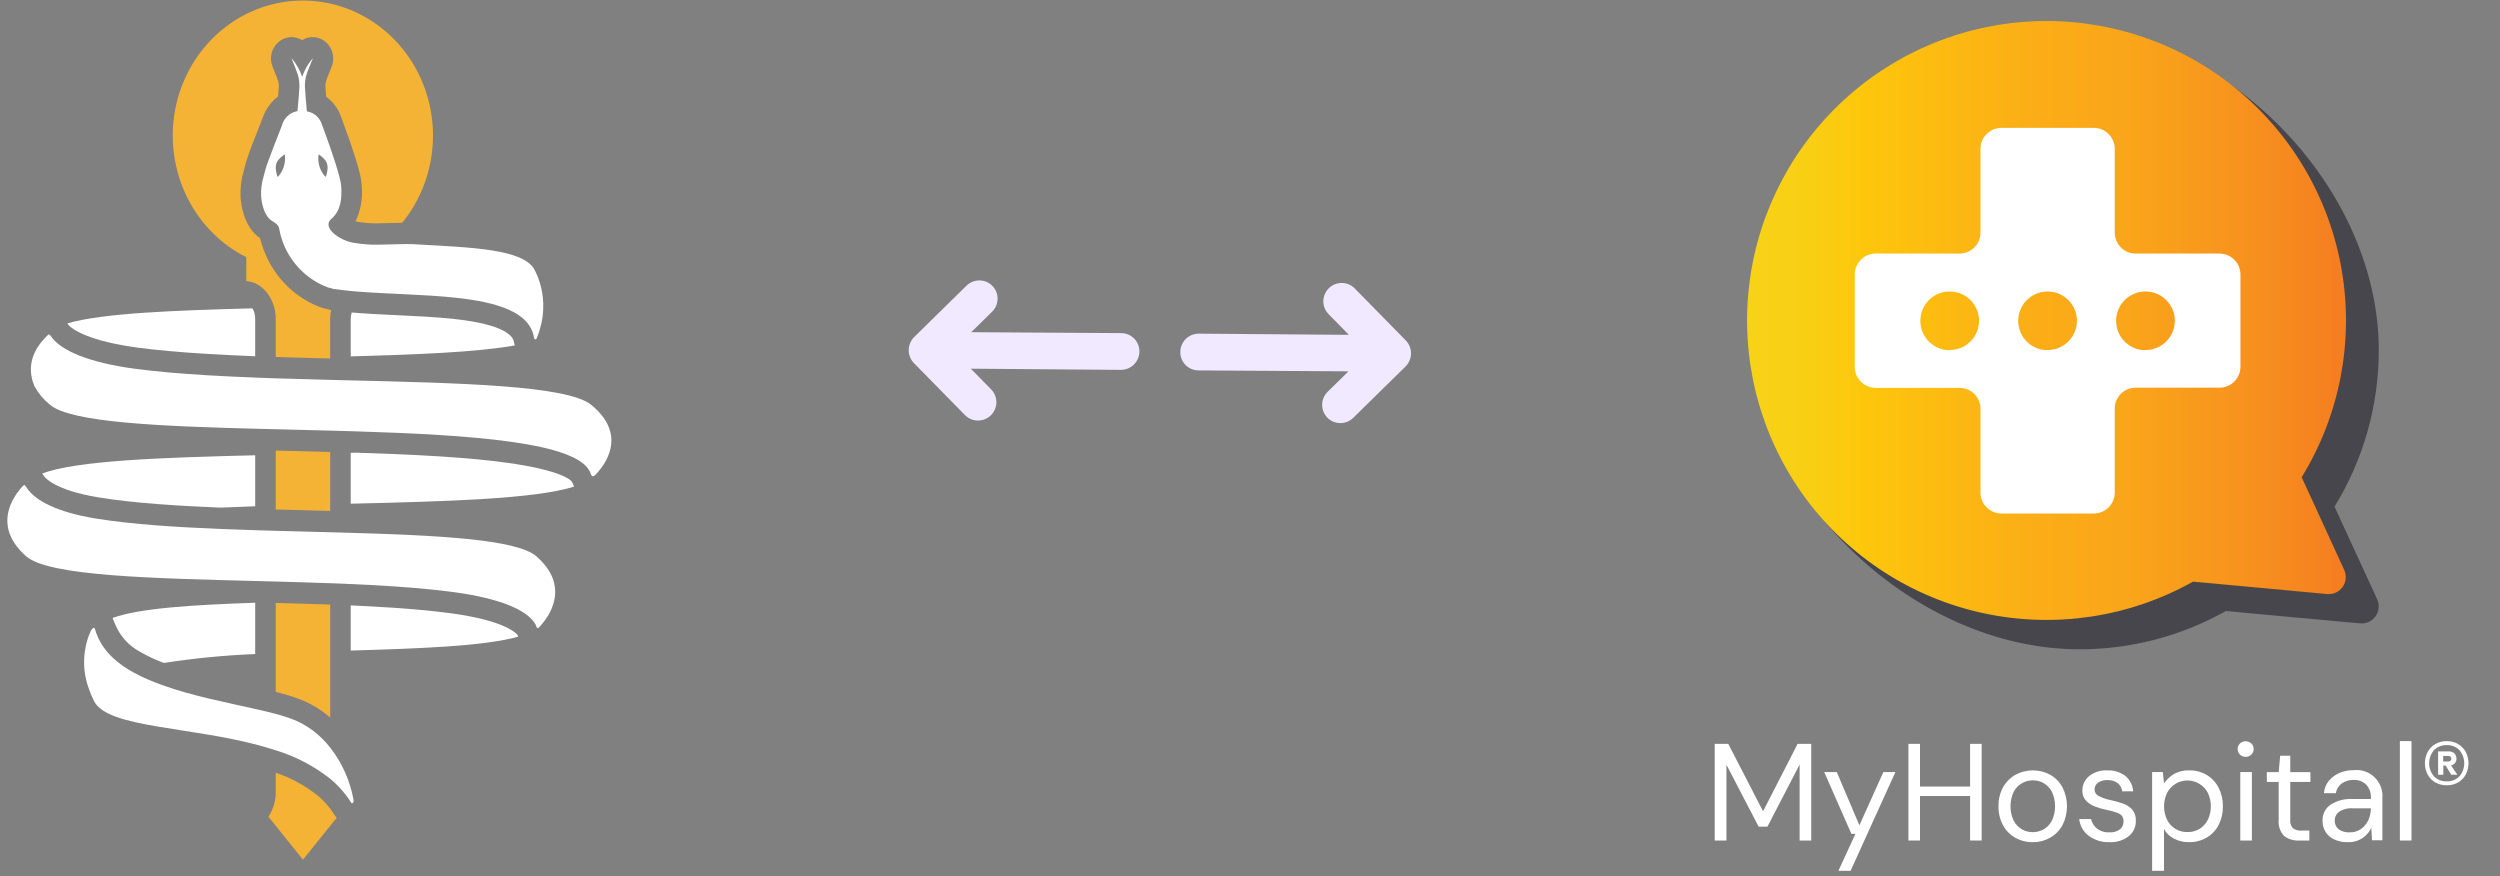 <svg width="291" height="102" viewBox="0 0 291 102" fill="none" xmlns="http://www.w3.org/2000/svg">
<rect x="0" y="0" width="291" height="102" fill="#808080" stroke="none"/>
<path d="M38.161 93.79C37.789 93.348 37.379 92.941 36.938 92.573C35.479 91.421 33.843 90.534 32.098 89.948L32.098 92.217C32.102 93.234 31.803 94.228 31.242 95.062L35.218 100.004L35.267 100.066L35.316 100.004L39.195 95.182C39.079 95.059 38.976 94.924 38.886 94.779C38.67 94.43 38.428 94.1 38.161 93.79Z" fill="#F5B335"/>
<path d="M16.071 40.47C18.296 40.765 20.954 41.003 24.197 41.198C25.866 41.299 27.682 41.387 29.704 41.467L29.704 37.142C29.705 36.91 29.676 36.679 29.619 36.455C29.567 36.257 29.489 36.067 29.389 35.891C20.354 36.133 12.005 36.435 7.841 37.64C7.86 37.667 7.882 37.697 7.897 37.719C8.354 38.401 10.588 39.744 16.071 40.47Z" fill="white"/>
<path d="M29.705 76.018L29.705 70.159C22.588 70.403 16.261 70.775 13.102 71.93C13.169 72.117 13.309 72.418 13.358 72.549C13.913 73.968 14.938 75.133 16.249 75.836C16.903 76.219 17.581 76.558 18.277 76.849C18.536 76.96 18.806 77.062 19.075 77.166C22.598 76.621 26.146 76.276 29.705 76.131L29.705 76.018Z" fill="white"/>
<path d="M11.463 57.896C13.374 58.211 15.646 58.467 18.409 58.679C20.753 58.859 23.237 58.988 25.673 59.088C26.993 59.028 28.341 58.977 29.706 58.93L29.706 52.994C18.836 53.259 8.905 53.603 4.911 55.115C4.989 55.222 5.059 55.325 5.121 55.417C5.23 55.582 6.352 57.053 11.463 57.896Z" fill="white"/>
<path d="M52.868 37.128C50.779 36.901 48.474 36.793 46.244 36.689C44.503 36.608 42.857 36.531 41.295 36.401L40.939 36.37L40.934 36.382C40.863 36.63 40.826 36.887 40.826 37.145L40.826 41.483C48.386 41.273 55.434 41.01 59.916 40.209C59.849 39.919 59.82 39.818 59.802 39.737C59.685 39.176 58.883 37.784 52.868 37.128Z" fill="white"/>
<path d="M52.601 71.401C50.078 71.052 46.946 70.784 43.026 70.576C42.321 70.539 41.584 70.507 40.826 70.469L40.826 75.725C48.794 75.487 56.316 75.23 60.323 74.11C60.288 74.036 60.252 73.96 60.22 73.879C59.932 73.546 58.432 72.203 52.601 71.401Z" fill="white"/>
<path d="M59.017 53.865C56.816 53.56 54.204 53.315 51.028 53.115C47.807 52.913 44.373 52.783 41.409 52.691L40.826 52.709L40.826 58.631C51.911 58.368 62.306 58.083 66.821 56.642C66.752 56.415 66.648 56.201 66.513 56.009C66.35 55.799 65.078 54.704 59.017 53.865Z" fill="white"/>
<path d="M38.434 83.518L38.434 70.371L38.388 70.371L38.349 70.371L37.587 70.344C35.943 70.287 34.326 70.239 32.943 70.204L32.096 70.181L32.096 80.538C32.315 80.593 32.515 80.645 32.701 80.695C33.536 80.91 34.358 81.178 35.161 81.498C36.346 81.99 37.451 82.672 38.434 83.518Z" fill="#F5B335"/>
<path d="M36.227 59.413L37.718 59.452L38.434 59.471L38.434 52.606L38.372 52.606L37.595 52.586C36.297 52.553 34.998 52.521 33.707 52.489L32.892 52.469L32.096 52.45L32.096 59.306L32.163 59.306L32.909 59.326L36.227 59.413Z" fill="#F5B335"/>
<path d="M28.672 29.936L28.672 32.725C29.297 32.765 29.897 32.997 30.394 33.393C30.792 33.703 31.131 34.088 31.392 34.528C31.633 34.931 31.814 35.369 31.93 35.827C32.039 36.258 32.094 36.701 32.094 37.145L32.094 41.554L32.135 41.554L32.17 41.554L32.941 41.579C34.591 41.631 36.211 41.675 37.595 41.711L38.431 41.732L38.431 37.142C38.432 36.788 38.468 36.434 38.54 36.087L38.417 36.069C38.299 36.048 37.99 35.97 37.714 35.892C37.519 35.837 37.339 35.783 37.259 35.748C34.567 34.731 32.356 32.678 31.085 30.014C30.767 29.338 30.512 28.632 30.32 27.906C30.305 27.847 30.291 27.791 30.278 27.737C28.348 26.421 28.046 23.732 27.999 22.917C27.951 21.886 28.078 20.854 28.375 19.868L28.442 19.605C28.492 19.42 28.543 19.229 28.595 19.026C28.91 17.989 29.277 16.97 29.695 15.973C30.057 15.028 30.427 14.084 30.591 13.675C30.94 12.694 31.558 11.841 32.368 11.219C32.44 10.348 32.453 10.109 32.455 10.052C32.455 9.605 32.442 9.529 31.969 8.365C31.896 8.183 31.815 7.984 31.723 7.753C31.532 7.27 31.492 6.737 31.609 6.23C31.726 5.722 31.994 5.266 32.375 4.925C32.755 4.584 33.23 4.375 33.73 4.329C34.231 4.283 34.734 4.402 35.166 4.668C35.6 4.401 36.103 4.282 36.605 4.329C37.107 4.376 37.582 4.585 37.963 4.928C38.344 5.271 38.611 5.729 38.726 6.239C38.842 6.748 38.799 7.282 38.606 7.765C38.518 7.984 38.438 8.183 38.364 8.364C37.893 9.529 37.875 9.604 37.878 10.052C37.878 10.11 37.893 10.354 37.968 11.261C38.774 11.845 39.385 12.675 39.716 13.637L39.777 13.802C39.944 14.254 40.256 15.098 40.599 16.078C41.182 17.741 41.598 19.066 41.836 20.016C41.983 20.552 42.075 21.101 42.111 21.657C42.243 23.068 41.993 24.489 41.388 25.761C41.529 25.795 41.686 25.827 41.858 25.856C42.537 25.959 43.222 26.006 43.907 25.995L43.988 25.995L44.163 25.991C44.629 25.986 45.091 25.974 45.581 25.96C45.917 25.951 46.249 25.942 46.583 25.935L46.792 25.93L46.819 25.93C48.858 23.428 50.093 20.326 50.349 17.06C50.606 13.793 49.872 10.525 48.251 7.713C46.629 4.9 44.201 2.684 41.305 1.375C38.41 0.065 35.193 -0.272 32.103 0.41C29.014 1.091 26.207 2.758 24.076 5.177C21.945 7.596 20.595 10.645 20.217 13.899C19.839 17.153 20.45 20.448 21.966 23.323C23.481 26.199 25.825 28.511 28.669 29.936L28.672 29.936Z" fill="#F5B335"/>
<path d="M38.543 87.164C38.506 87.116 38.472 87.067 38.434 87.019C38.305 86.857 38.17 86.697 38.03 86.538C36.995 85.343 35.71 84.409 34.273 83.808C33.561 83.527 32.833 83.291 32.093 83.1C31.749 83.007 31.385 82.916 31.011 82.825C30.675 82.743 30.325 82.662 29.969 82.58C26.617 81.813 22.461 81.041 18.849 79.733C18.342 79.549 17.84 79.356 17.362 79.15C16.568 78.817 15.797 78.431 15.052 77.993C13.131 76.845 11.674 75.339 11.07 73.278C11.03 73.144 10.985 73.081 10.935 73.059C10.754 73.153 10.614 73.314 10.542 73.511C10.529 73.536 10.515 73.568 10.501 73.596C10.461 73.683 10.418 73.785 10.374 73.894C9.593 75.944 9.596 78.227 10.384 80.276C10.546 80.735 10.737 81.182 10.955 81.616C12.549 84.798 22.496 84.54 30.807 86.94C31.123 87.033 31.437 87.128 31.748 87.225C31.861 87.261 31.977 87.295 32.089 87.334C34.378 88.028 36.525 89.149 38.427 90.641C38.978 91.1 39.489 91.609 39.955 92.161C40.303 92.568 40.62 93.003 40.902 93.462C40.908 93.471 40.917 93.477 40.927 93.481C40.937 93.485 40.948 93.487 40.958 93.485L40.992 93.485C41.016 93.487 41.04 93.482 41.061 93.472C41.083 93.461 41.102 93.445 41.116 93.426C41.166 93.303 41.175 93.167 41.14 93.038C40.743 90.892 39.852 88.877 38.543 87.164Z" fill="white"/>
<path d="M68.841 47.139C66.07 44.851 53.448 44.584 40.219 44.261L39.185 44.236L38.434 44.218C36.313 44.164 34.189 44.107 32.096 44.038L32.061 44.038L31.584 44.021L31.264 44.01C30.913 43.998 30.566 43.984 30.218 43.971C28.106 43.891 26.038 43.797 24.058 43.678C21.05 43.496 18.235 43.259 15.768 42.934C10.333 42.212 7.05 40.801 5.935 39.142C5.87 39.038 5.776 38.957 5.666 38.91C5.54 39.025 5.424 39.14 5.312 39.255C5.237 39.331 5.172 39.407 5.103 39.482C3.242 41.527 3.394 43.508 4.023 44.977C4.466 45.788 5.06 46.499 5.771 47.07C5.797 47.093 5.822 47.116 5.85 47.139C8.325 49.191 18.689 49.622 30.318 49.92L31.351 49.945L32.102 49.964C34.197 50.016 36.322 50.066 38.439 50.123L39.26 50.145L40.306 50.175L41.403 50.208C44.78 50.312 48.09 50.443 51.178 50.637C54.151 50.824 56.919 51.069 59.339 51.405C64.554 52.127 68.16 53.266 68.758 55.136C68.804 55.275 68.885 55.431 69.011 55.44L69.019 55.44C69.126 55.418 69.223 55.362 69.297 55.279C69.365 55.209 69.442 55.129 69.52 55.041L69.618 54.93C70.84 53.513 72.726 50.348 68.841 47.139Z" fill="white"/>
<path d="M62.755 65.048C62.652 64.95 62.548 64.852 62.435 64.754C60.159 62.76 50.828 62.302 40.215 62.003L39.182 61.974L38.433 61.954C36.343 61.898 34.217 61.846 32.096 61.787L31.273 61.763C30.924 61.753 30.576 61.742 30.227 61.732C28.697 61.685 27.178 61.633 25.684 61.572C23.095 61.467 20.582 61.334 18.233 61.154C15.611 60.953 13.191 60.693 11.088 60.347C6.742 59.63 4.16 58.324 3.156 56.839C3.066 56.695 2.965 56.559 2.852 56.433C2.79 56.433 2.564 56.674 2.537 56.705C2.475 56.775 2.409 56.852 2.34 56.934C2.311 56.97 2.28 57.004 2.25 57.045C1.095 58.497 -0.546 61.592 3.049 64.754C5.678 67.066 17.74 67.32 30.313 67.644L30.547 67.651L30.557 67.651L31.347 67.672L32.096 67.691C34.221 67.749 36.347 67.81 38.433 67.887L38.474 67.887L38.497 67.887L39.274 67.917C39.627 67.931 39.973 67.947 40.322 67.961C41.277 68.002 42.224 68.045 43.152 68.094C46.719 68.283 50.06 68.544 52.919 68.937C58.059 69.644 61.326 70.943 62.33 72.664C62.435 72.844 62.446 73.117 62.599 73.117C62.61 73.117 62.621 73.116 62.632 73.113C62.726 73.091 62.875 72.883 62.951 72.797C62.977 72.767 63.007 72.727 63.036 72.698C63.085 72.641 63.136 72.579 63.188 72.514C64.304 71.135 65.972 68.138 62.755 65.048Z" fill="white"/>
<path d="M48.083 28.418C48.058 28.418 48.033 28.418 48.008 28.418C47.965 28.418 47.922 28.418 47.879 28.418C47.684 28.412 47.489 28.409 47.295 28.409C47.074 28.409 46.852 28.417 46.63 28.421C45.816 28.437 45.002 28.469 44.188 28.478C44.095 28.478 44.002 28.483 43.909 28.483C43.096 28.493 42.284 28.435 41.48 28.309C40.582 28.206 39.725 27.859 38.998 27.302C38.854 27.184 38.719 27.053 38.594 26.913C38.404 26.721 38.279 26.47 38.237 26.198C38.231 26.131 38.234 26.064 38.246 25.998C38.291 25.795 38.403 25.614 38.562 25.487C39.701 24.482 39.781 23.17 39.726 21.763C39.693 21.385 39.626 21.011 39.524 20.647C39.262 19.601 38.785 18.166 38.355 16.934C37.969 15.833 37.616 14.891 37.485 14.532C37.371 14.137 37.154 13.783 36.857 13.509C36.56 13.236 36.196 13.053 35.805 12.981C35.775 12.976 35.748 12.967 35.717 12.962L35.71 12.872C35.6 11.625 35.494 10.351 35.492 10.091C35.484 8.938 35.727 8.509 36.402 6.822C36.402 6.815 36.402 6.81 36.397 6.81C36.385 6.812 36.375 6.819 36.367 6.829C35.843 7.446 35.438 8.16 35.173 8.935C34.908 8.16 34.502 7.446 33.978 6.829C33.965 6.815 33.955 6.81 33.948 6.81C33.941 6.81 33.941 6.815 33.944 6.822C34.616 8.509 34.861 8.938 34.854 10.091C34.854 10.347 34.748 11.595 34.639 12.828L34.63 12.937C34.593 12.941 34.563 12.952 34.527 12.957C34.117 13.042 33.739 13.244 33.434 13.54C33.13 13.837 32.912 14.217 32.806 14.636C32.654 15.014 32.292 15.938 31.923 16.899C31.465 18.093 30.997 19.34 30.915 19.669C30.835 19.978 30.757 20.262 30.684 20.537C30.46 21.26 30.361 22.018 30.391 22.778C30.438 23.602 30.732 25.16 31.678 25.723C32.636 26.293 32.418 26.455 32.631 27.258C32.782 27.834 32.984 28.395 33.236 28.932C34.253 31.033 36.01 32.649 38.143 33.446C38.147 33.446 38.782 33.621 38.787 33.622L38.854 33.632C39.14 33.676 39.436 33.717 39.739 33.754C39.77 33.758 39.806 33.761 39.836 33.765C40.146 33.802 40.467 33.834 40.793 33.867C41.022 33.889 41.253 33.91 41.489 33.93C45.051 34.227 49.353 34.252 53.118 34.663C57.853 35.18 61.727 36.311 62.169 39.373C62.175 39.405 62.19 39.436 62.212 39.46C62.234 39.485 62.262 39.503 62.292 39.512C62.312 39.512 62.432 39.472 62.458 39.409C62.516 39.269 62.581 39.104 62.648 38.921C62.702 38.769 62.757 38.6 62.811 38.42C63.44 36.421 63.376 34.256 62.629 32.301C62.506 31.986 62.366 31.68 62.209 31.383C60.927 29 54.904 28.803 48.765 28.463C48.543 28.444 48.223 28.423 48.083 28.418ZM37.069 18.066C37.07 18.049 37.078 18.032 37.09 18.021C37.103 18.009 37.119 18.003 37.136 18.003C37.148 18.003 37.161 18.007 37.171 18.014C38.314 18.825 38.24 19.447 37.959 20.516C37.954 20.53 37.945 20.543 37.933 20.552C37.921 20.561 37.906 20.566 37.891 20.565C37.874 20.565 37.857 20.558 37.845 20.545C37.549 20.216 37.326 19.823 37.192 19.395C37.058 18.966 37.016 18.513 37.069 18.066ZM32.338 20.565C32.323 20.566 32.309 20.561 32.297 20.552C32.284 20.543 32.275 20.53 32.271 20.516C31.989 19.447 31.918 18.825 33.058 18.014C33.069 18.007 33.081 18.003 33.094 18.003C33.111 18.003 33.127 18.009 33.139 18.021C33.152 18.032 33.16 18.049 33.161 18.066C33.214 18.513 33.171 18.967 33.036 19.395C32.901 19.823 32.678 20.216 32.381 20.545C32.37 20.557 32.355 20.564 32.338 20.565Z" fill="white"/>
<g clip-path="url(#clip0_3_1251)">
<path d="M130.514 38.774L113.054 38.667L115.477 36.288C115.881 35.892 116.112 35.352 116.118 34.786C116.125 34.221 115.907 33.678 115.512 33.276C115.117 32.873 114.578 32.645 114.013 32.641C113.448 32.637 112.903 32.858 112.499 33.255L106.404 39.238C106.207 39.436 106.051 39.67 105.944 39.928C105.723 40.447 105.716 41.032 105.925 41.554C106.026 41.813 106.177 42.05 106.369 42.251L112.325 48.318C112.72 48.721 113.259 48.949 113.824 48.953C114.389 48.957 114.934 48.736 115.338 48.339C115.742 47.943 115.973 47.402 115.979 46.837C115.986 46.272 115.767 45.729 115.373 45.327L113.005 42.915L130.464 43.052C131.032 43.056 131.578 42.835 131.984 42.436C132.39 42.038 132.621 41.495 132.628 40.928C132.635 40.361 132.416 39.815 132.019 39.411C131.622 39.007 131.081 38.778 130.514 38.774ZM164.073 41.962C164.294 41.443 164.301 40.858 164.091 40.335C163.99 40.076 163.84 39.84 163.647 39.639L157.691 33.572C157.297 33.169 156.757 32.941 156.192 32.937C155.627 32.933 155.083 33.154 154.679 33.55C154.274 33.947 154.044 34.487 154.037 35.052C154.031 35.617 154.249 36.161 154.644 36.563L157.011 38.975L139.552 38.838C139.271 38.834 138.992 38.887 138.73 38.992C138.469 39.098 138.231 39.253 138.03 39.451C137.829 39.648 137.668 39.883 137.558 40.143C137.448 40.402 137.39 40.68 137.388 40.962C137.384 41.243 137.435 41.522 137.539 41.783C137.643 42.043 137.798 42.281 137.995 42.481C138.191 42.681 138.426 42.84 138.685 42.949C138.943 43.058 139.221 43.115 139.503 43.116L156.962 43.223L154.539 45.601C154.135 45.998 153.904 46.538 153.898 47.103C153.891 47.668 154.11 48.212 154.504 48.614C154.899 49.016 155.439 49.245 156.004 49.248C156.569 49.252 157.113 49.032 157.517 48.635L163.613 42.652C163.809 42.454 163.966 42.22 164.073 41.962Z" fill="#F0E9FF"/>
</g>
<g clip-path="url(#clip1_3_1251)">
<path d="M273.426 62.64L271.739 58.972C275.113 53.492 276.896 47.182 276.889 40.747C276.889 21.515 258.626 2.772 238.339 2.772C219.107 2.772 202.714 17.703 203.832 40.359C204.682 57.959 222.826 75.578 242.057 75.578C248.026 75.584 253.894 74.049 259.095 71.122L266.895 71.847L274.707 72.559C275.056 72.593 275.406 72.533 275.724 72.388C276.042 72.242 276.316 72.015 276.519 71.73C276.721 71.445 276.844 71.111 276.876 70.763C276.908 70.415 276.848 70.064 276.701 69.747L273.426 62.64Z" fill="#48464D"/>
<path d="M269.601 59.221L267.914 55.553C272.353 48.329 274.007 39.734 272.566 31.379C271.125 23.023 266.688 15.479 260.085 10.16C253.482 4.84 245.167 2.11 236.696 2.48C228.225 2.85 220.179 6.295 214.066 12.17C207.952 18.045 204.189 25.947 203.482 34.397C202.775 42.846 205.172 51.264 210.225 58.073C215.277 64.882 222.638 69.616 230.93 71.389C239.222 73.162 247.875 71.851 255.27 67.703L263.07 68.421L270.87 69.147C271.218 69.18 271.569 69.121 271.887 68.975C272.205 68.83 272.479 68.603 272.681 68.317C272.884 68.032 273.007 67.699 273.039 67.35C273.071 67.002 273.011 66.651 272.864 66.334L269.601 59.221Z" fill="url(#paint0_linear_3_1251)"/>
<path d="M258.351 29.515L248.589 29.515C247.944 29.515 247.326 29.259 246.87 28.803C246.414 28.347 246.158 27.729 246.158 27.084L246.158 17.322C246.156 16.676 245.899 16.056 245.442 15.6C244.985 15.143 244.366 14.886 243.72 14.884L232.964 14.884C232.318 14.886 231.699 15.143 231.242 15.6C230.785 16.056 230.528 16.676 230.526 17.322L230.526 27.084C230.526 27.729 230.27 28.347 229.814 28.803C229.358 29.259 228.74 29.515 228.095 29.515L218.333 29.515C217.689 29.515 217.072 29.77 216.616 30.223C216.159 30.676 215.9 31.291 215.895 31.934L215.895 42.709C215.897 43.355 216.154 43.974 216.611 44.431C217.068 44.888 217.687 45.145 218.333 45.147L228.095 45.147C228.737 45.147 229.352 45.4 229.808 45.852C230.263 46.304 230.521 46.917 230.526 47.559L230.526 57.34C230.528 57.986 230.785 58.604 231.242 59.06C231.699 59.516 232.318 59.772 232.964 59.772L243.72 59.772C244.365 59.772 244.984 59.516 245.441 59.06C245.898 58.604 246.156 57.986 246.158 57.34L246.158 47.559C246.158 46.914 246.414 46.296 246.87 45.84C247.326 45.384 247.944 45.128 248.589 45.128L258.351 45.128C258.997 45.126 259.616 44.869 260.073 44.412C260.53 43.955 260.787 43.336 260.789 42.69L260.789 31.934C260.784 31.291 260.525 30.676 260.068 30.223C259.612 29.77 258.994 29.515 258.351 29.515ZM226.951 40.765C226.275 40.767 225.613 40.567 225.05 40.192C224.487 39.817 224.048 39.284 223.788 38.659C223.529 38.035 223.46 37.347 223.591 36.683C223.722 36.02 224.048 35.41 224.525 34.931C225.003 34.453 225.612 34.126 226.276 33.994C226.939 33.861 227.627 33.929 228.252 34.187C228.877 34.446 229.411 34.884 229.787 35.447C230.163 36.009 230.364 36.67 230.364 37.346C230.359 38.249 229.997 39.113 229.358 39.75C228.719 40.387 227.854 40.745 226.951 40.746L226.951 40.765ZM238.339 40.765C237.663 40.765 237.002 40.565 236.439 40.189C235.877 39.813 235.439 39.279 235.18 38.655C234.922 38.03 234.854 37.343 234.986 36.68C235.118 36.016 235.443 35.407 235.921 34.929C236.399 34.451 237.009 34.125 237.672 33.993C238.335 33.862 239.022 33.929 239.647 34.188C240.272 34.447 240.806 34.885 241.181 35.447C241.557 36.009 241.758 36.67 241.758 37.346C241.754 38.251 241.392 39.116 240.751 39.754C240.11 40.391 239.243 40.748 238.339 40.746L238.339 40.765ZM249.733 40.765C249.056 40.765 248.395 40.565 247.833 40.189C247.271 39.813 246.833 39.279 246.574 38.655C246.315 38.03 246.248 37.343 246.379 36.68C246.511 36.016 246.837 35.407 247.315 34.929C247.793 34.451 248.402 34.125 249.066 33.993C249.729 33.862 250.416 33.929 251.041 34.188C251.666 34.447 252.199 34.885 252.575 35.447C252.951 36.009 253.151 36.67 253.151 37.346C253.148 38.251 252.786 39.116 252.145 39.754C251.504 40.391 250.636 40.748 249.733 40.746L249.733 40.765Z" fill="white"/>
<path d="M199.595 97.834L199.595 86.584L201.17 86.584L205.22 94.434L209.239 86.59L210.826 86.59L210.826 97.84L209.476 97.84L209.476 88.997L205.726 96.228L204.708 96.228L200.958 89.015L200.958 97.834L199.595 97.834Z" fill="white"/>
<path d="M213.989 101.365L215.97 97.059L215.501 97.059L212.339 89.865L213.801 89.865L216.433 96.065L219.226 89.865L220.626 89.865L215.408 101.365L213.989 101.365Z" fill="white"/>
<path d="M222.139 97.834L222.139 86.584L223.489 86.584L223.489 91.553L229.32 91.553L229.32 86.584L230.664 86.584L230.664 97.834L229.32 97.834L229.32 92.659L223.489 92.659L223.489 97.834L222.139 97.834Z" fill="white"/>
<path d="M236.595 98.028C235.886 98.037 235.187 97.858 234.57 97.509C233.971 97.168 233.479 96.666 233.151 96.059C232.789 95.379 232.608 94.617 232.626 93.847C232.606 93.077 232.79 92.316 233.158 91.64C233.493 91.031 233.99 90.527 234.595 90.184C235.218 89.848 235.915 89.671 236.623 89.671C237.331 89.671 238.028 89.848 238.651 90.184C239.251 90.528 239.743 91.032 240.07 91.64C240.417 92.325 240.598 93.082 240.598 93.85C240.598 94.617 240.417 95.374 240.07 96.059C239.734 96.666 239.237 97.168 238.633 97.509C238.011 97.859 237.308 98.038 236.595 98.028ZM236.595 96.865C237.046 96.867 237.489 96.753 237.883 96.534C238.291 96.293 238.625 95.942 238.845 95.522C239.086 94.997 239.211 94.427 239.211 93.85C239.211 93.273 239.086 92.702 238.845 92.178C238.633 91.754 238.3 91.402 237.889 91.165C237.509 90.945 237.078 90.829 236.639 90.828C236.176 90.822 235.72 90.945 235.323 91.184C234.925 91.422 234.602 91.766 234.389 92.178C234.146 92.702 234.02 93.272 234.02 93.85C234.02 94.427 234.146 94.998 234.389 95.522C234.609 95.94 234.94 96.29 235.345 96.534C235.727 96.75 236.157 96.864 236.595 96.865Z" fill="white"/>
<path d="M245.526 98.028C244.676 98.058 243.84 97.803 243.151 97.303C242.838 97.072 242.575 96.778 242.38 96.44C242.186 96.102 242.063 95.728 242.02 95.34L243.401 95.34C243.495 95.768 243.731 96.151 244.07 96.428C244.484 96.752 245.002 96.914 245.526 96.884C245.973 96.922 246.419 96.793 246.776 96.522C246.902 96.417 247.003 96.286 247.072 96.138C247.141 95.99 247.177 95.829 247.176 95.665C247.2 95.47 247.163 95.272 247.07 95.099C246.977 94.926 246.833 94.785 246.658 94.697C246.184 94.503 245.692 94.358 245.189 94.265C244.75 94.177 244.32 94.054 243.901 93.897C243.497 93.752 243.13 93.519 242.826 93.215C242.679 93.059 242.565 92.876 242.49 92.675C242.415 92.474 242.38 92.261 242.389 92.047C242.381 91.722 242.447 91.399 242.583 91.103C242.718 90.808 242.919 90.547 243.17 90.34C243.769 89.867 244.52 89.629 245.283 89.672C246.027 89.64 246.76 89.86 247.364 90.297C247.637 90.518 247.861 90.793 248.022 91.105C248.184 91.417 248.279 91.759 248.301 92.109L247.02 92.109C247.002 91.922 246.946 91.742 246.855 91.577C246.765 91.413 246.643 91.269 246.495 91.153C246.154 90.908 245.74 90.785 245.32 90.803C244.924 90.779 244.53 90.887 244.201 91.109C244.076 91.202 243.975 91.324 243.906 91.464C243.838 91.605 243.804 91.759 243.808 91.915C243.811 92.077 243.86 92.234 243.95 92.368C244.04 92.502 244.166 92.607 244.314 92.672C244.749 92.888 245.211 93.044 245.689 93.134C246.165 93.237 246.635 93.369 247.095 93.528C247.509 93.665 247.883 93.904 248.183 94.222C248.489 94.592 248.641 95.067 248.608 95.547C248.62 95.885 248.554 96.221 248.414 96.529C248.274 96.838 248.064 97.109 247.801 97.322C247.153 97.824 246.345 98.075 245.526 98.028Z" fill="white"/>
<path d="M250.507 101.365L250.507 89.865L251.757 89.865L251.889 91.184C252.18 90.763 252.555 90.406 252.989 90.134C253.539 89.806 254.173 89.646 254.814 89.671C255.541 89.655 256.258 89.843 256.882 90.215C257.469 90.577 257.945 91.094 258.257 91.709C258.591 92.378 258.758 93.118 258.745 93.865C258.758 94.609 258.591 95.344 258.257 96.009C257.945 96.621 257.466 97.132 256.876 97.484C256.247 97.856 255.526 98.045 254.795 98.028C254.189 98.037 253.59 97.898 253.051 97.621C252.56 97.371 252.155 96.979 251.889 96.496L251.889 101.365L250.507 101.365ZM254.62 96.853C255.117 96.863 255.606 96.733 256.032 96.478C256.443 96.22 256.776 95.855 256.995 95.421C257.225 94.933 257.345 94.399 257.345 93.859C257.345 93.319 257.225 92.785 256.995 92.296C256.771 91.859 256.431 91.493 256.012 91.237C255.593 90.981 255.111 90.845 254.62 90.845C254.129 90.845 253.647 90.981 253.228 91.237C252.809 91.493 252.469 91.859 252.245 92.296C252.014 92.785 251.895 93.319 251.895 93.859C251.895 94.399 252.014 94.933 252.245 95.421C252.464 95.855 252.796 96.22 253.207 96.478C253.633 96.733 254.123 96.863 254.62 96.853Z" fill="white"/>
<path d="M261.395 88.097C261.272 88.1 261.149 88.078 261.035 88.033C260.92 87.987 260.816 87.919 260.729 87.832C260.642 87.744 260.573 87.64 260.528 87.526C260.482 87.411 260.46 87.289 260.464 87.165C260.463 87.048 260.487 86.933 260.533 86.825C260.58 86.718 260.647 86.621 260.732 86.54C260.82 86.456 260.924 86.389 261.038 86.345C261.152 86.301 261.273 86.28 261.395 86.284C261.641 86.281 261.878 86.373 262.057 86.54C262.143 86.621 262.21 86.718 262.257 86.825C262.303 86.933 262.327 87.048 262.326 87.165C262.33 87.289 262.308 87.413 262.262 87.528C262.215 87.643 262.146 87.747 262.057 87.834C261.88 88.005 261.642 88.1 261.395 88.097ZM260.77 97.834L260.77 89.865L262.12 89.865L262.12 97.834L260.77 97.834Z" fill="white"/>
<path d="M267.582 97.834C266.965 97.867 266.355 97.678 265.864 97.303C265.628 97.048 265.45 96.745 265.342 96.415C265.234 96.085 265.199 95.735 265.239 95.39L265.239 91.015L263.857 91.015L263.857 89.878L265.239 89.878L265.414 87.965L266.589 87.965L266.589 89.878L268.932 89.878L268.932 91.015L266.589 91.015L266.589 95.39C266.565 95.572 266.581 95.757 266.633 95.932C266.686 96.108 266.775 96.27 266.895 96.409C267.211 96.622 267.591 96.717 267.97 96.678L268.807 96.678L268.807 97.834L267.582 97.834Z" fill="white"/>
<path d="M273.301 98.028C272.732 98.048 272.167 97.932 271.651 97.69C271.241 97.496 270.899 97.182 270.67 96.79C270.448 96.412 270.336 95.979 270.345 95.54C270.329 95.174 270.406 94.811 270.568 94.483C270.731 94.155 270.975 93.874 271.276 93.665C272.034 93.185 272.924 92.954 273.82 93.003L275.97 93.003L275.97 92.909C275.991 92.622 275.954 92.334 275.861 92.063C275.767 91.791 275.619 91.541 275.426 91.328C275.231 91.144 275.002 91 274.75 90.907C274.499 90.814 274.231 90.772 273.964 90.784C273.48 90.772 273.004 90.909 272.601 91.178C272.221 91.452 271.964 91.865 271.889 92.328L270.507 92.328C270.547 91.791 270.752 91.28 271.095 90.865C271.433 90.467 271.862 90.157 272.345 89.959C272.855 89.75 273.4 89.644 273.951 89.647C274.396 89.595 274.847 89.643 275.272 89.787C275.696 89.931 276.083 90.168 276.404 90.481C276.726 90.793 276.973 91.173 277.13 91.593C277.286 92.013 277.347 92.463 277.307 92.909L277.307 97.809L276.101 97.809L276.02 96.378C275.79 96.836 275.451 97.231 275.032 97.528C274.523 97.873 273.917 98.048 273.301 98.028ZM273.514 96.884C273.987 96.897 274.452 96.757 274.839 96.484C275.206 96.216 275.497 95.856 275.682 95.44C275.874 95.016 275.972 94.556 275.97 94.09L273.932 94.09C273.342 94.035 272.749 94.18 272.251 94.503C272.096 94.623 271.97 94.777 271.886 94.954C271.801 95.131 271.759 95.325 271.764 95.522C271.757 95.713 271.795 95.903 271.875 96.078C271.954 96.252 272.072 96.406 272.22 96.528C272.597 96.793 273.054 96.918 273.514 96.884Z" fill="white"/>
<path d="M279.345 97.834L279.345 86.265L280.695 86.265L280.695 97.834L279.345 97.834Z" fill="white"/>
<path d="M284.807 91.409C284.344 91.417 283.887 91.303 283.482 91.078C283.102 90.865 282.79 90.549 282.582 90.165C282.369 89.757 282.257 89.304 282.257 88.843C282.257 88.383 282.369 87.929 282.582 87.522C282.791 87.138 283.103 86.82 283.482 86.603C283.886 86.373 284.343 86.257 284.807 86.265C285.266 86.256 285.717 86.373 286.114 86.603C286.49 86.823 286.801 87.14 287.014 87.522C287.223 87.931 287.332 88.384 287.332 88.843C287.332 89.303 287.223 89.756 287.014 90.165C286.803 90.546 286.491 90.862 286.114 91.078C285.715 91.302 285.265 91.417 284.807 91.409ZM284.807 90.947C285.081 90.958 285.354 90.912 285.608 90.811C285.862 90.71 286.092 90.556 286.282 90.359C286.641 89.936 286.838 89.398 286.838 88.843C286.838 88.288 286.641 87.751 286.282 87.328C286.093 87.13 285.863 86.975 285.609 86.873C285.354 86.77 285.081 86.723 284.807 86.734C284.53 86.722 284.253 86.769 283.994 86.871C283.736 86.973 283.502 87.129 283.307 87.328C282.948 87.751 282.751 88.288 282.751 88.843C282.751 89.398 282.948 89.936 283.307 90.359C283.502 90.557 283.736 90.712 283.995 90.813C284.253 90.914 284.53 90.96 284.807 90.947ZM283.795 90.19L283.795 87.459L285.001 87.459C285.245 87.446 285.486 87.524 285.676 87.678C285.824 87.824 285.914 88.019 285.931 88.226C285.949 88.433 285.891 88.64 285.77 88.809C285.649 88.953 285.484 89.054 285.301 89.097L286.039 90.178L285.326 90.178L284.67 89.109L284.401 89.109L284.401 90.178L283.795 90.19ZM284.389 88.64L284.951 88.64C285.046 88.644 285.14 88.618 285.22 88.565C285.258 88.535 285.288 88.496 285.307 88.451C285.325 88.406 285.332 88.357 285.326 88.309C285.331 88.263 285.323 88.216 285.304 88.174C285.286 88.131 285.257 88.094 285.22 88.065C285.14 88.013 285.046 87.987 284.951 87.99L284.389 87.99L284.389 88.64Z" fill="white"/>
</g>
<defs>
<linearGradient id="paint0_linear_3_1251" x1="203.401" y1="37.328" x2="273.058" y2="37.328" gradientUnits="userSpaceOnUse">
<stop stop-color="#F7D317"/>
<stop offset="0.11" stop-color="#F9CE13"/>
<stop offset="0.19" stop-color="#FDC70C"/>
<stop offset="0.24" stop-color="#FDC20E"/>
<stop offset="0.48" stop-color="#FBAD17"/>
<stop offset="0.64" stop-color="#FAA51A"/>
<stop offset="0.83" stop-color="#F7921E"/>
<stop offset="0.99" stop-color="#F57E20"/>
</linearGradient>
<clipPath id="clip0_3_1251">
<rect width="51.014" height="51.247" fill="white" transform="translate(135.426 4.792) rotate(45.532)"/>
</clipPath>
<clipPath id="clip1_3_1251">
<rect width="100" height="100" fill="white" transform="translate(190.145 1.934)"/>
</clipPath>
</defs>
</svg>
